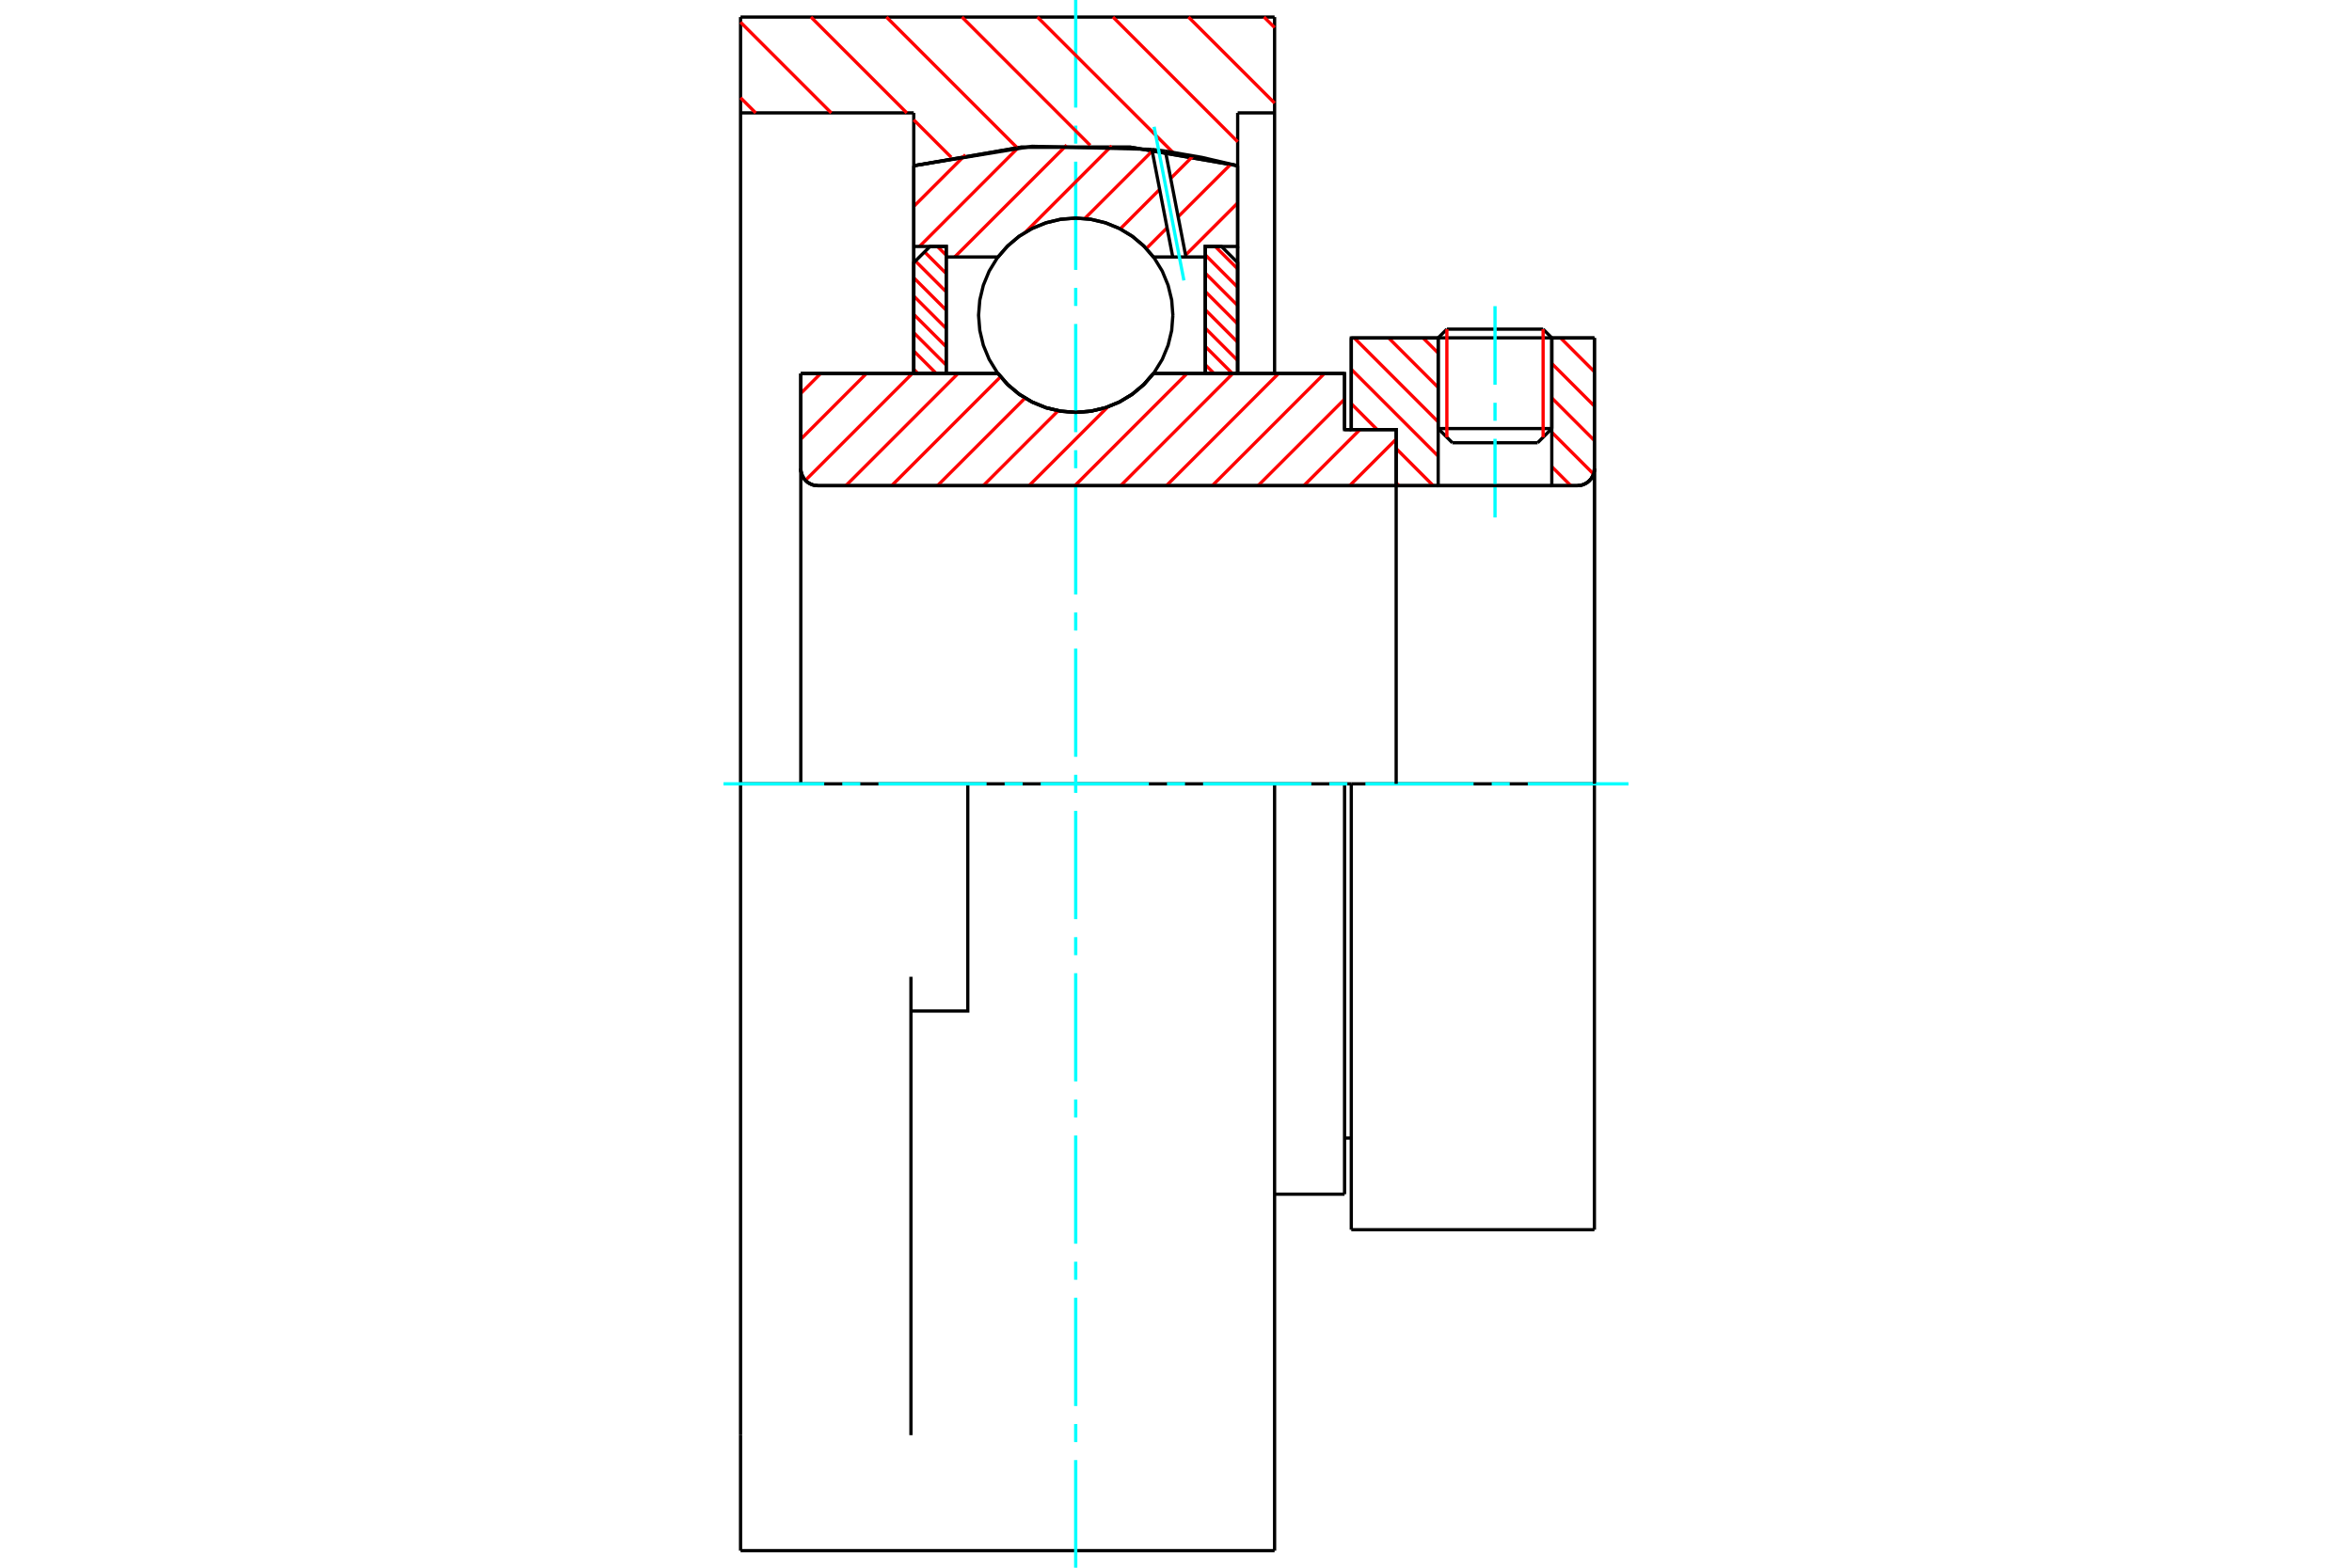 <?xml version="1.0" standalone="no"?>
<!DOCTYPE svg PUBLIC "-//W3C//DTD SVG 1.1//EN"
	"http://www.w3.org/Graphics/SVG/1.1/DTD/svg11.dtd">
<svg xmlns="http://www.w3.org/2000/svg" height="100%" width="100%" viewBox="0 0 36000 24000">
	<rect x="-1800" y="-1200" width="39600" height="26400" style="fill:#FFF"/>
	<g style="fill:none; fill-rule:evenodd" transform="matrix(1 0 0 1 0 0)">
		<g style="fill:none; stroke:#000; stroke-width:50; shape-rendering:geometricPrecision">
			<line x1="20683" y1="12000" x2="20580" y2="12000"/>
			<line x1="20580" y1="6577" x2="20683" y2="6577"/>
			<line x1="20580" y1="18282" x2="20580" y2="12000"/>
			<line x1="20580" y1="5718" x2="20580" y2="6577"/>
			<line x1="20580" y1="12000" x2="19509" y2="12000"/>
			<line x1="12257" y1="5718" x2="15276" y2="5718"/>
			<line x1="17655" y1="5718" x2="20580" y2="5718"/>
			<polyline points="15276,5718 15427,5891 15603,6038 15800,6156 16013,6243 16236,6295 16465,6313 16694,6295 16918,6243 17130,6156 17327,6038 17503,5891 17655,5718"/>
			<polyline points="12257,7174 12260,7215 12269,7255 12285,7292 12306,7327 12333,7358 12364,7385 12399,7406 12437,7422 12477,7432 12517,7435"/>
			<line x1="12257" y1="7174" x2="12257" y2="12000"/>
			<line x1="12257" y1="7174" x2="12257" y2="5718"/>
			<line x1="23752" y1="6561" x2="23752" y2="5174"/>
			<line x1="23535" y1="6778" x2="23752" y2="6561"/>
			<line x1="22013" y1="6561" x2="22230" y2="6778"/>
			<line x1="22013" y1="5174" x2="22013" y2="6561"/>
			<line x1="22013" y1="5174" x2="20683" y2="5174"/>
			<line x1="20683" y1="6577" x2="20683" y2="5174"/>
			<line x1="24143" y1="7435" x2="12517" y2="7435"/>
			<polyline points="24143,7435 24184,7432 24224,7422 24262,7406 24297,7385 24328,7358 24355,7327 24376,7292 24392,7255 24401,7215 24404,7174"/>
			<line x1="24404" y1="5174" x2="24404" y2="7174"/>
			<line x1="24404" y1="5174" x2="23752" y2="5174"/>
			<polyline points="24404,18826 24404,12000 20683,12000"/>
			<line x1="20683" y1="18826" x2="20683" y2="12000"/>
			<line x1="24404" y1="7174" x2="24404" y2="12000"/>
			<line x1="22013" y1="6561" x2="23752" y2="6561"/>
			<line x1="23752" y1="5172" x2="22013" y2="5172"/>
			<line x1="22146" y1="5039" x2="23619" y2="5039"/>
			<line x1="23535" y1="6778" x2="22230" y2="6778"/>
			<line x1="20580" y1="17423" x2="20683" y2="17423"/>
			<line x1="19509" y1="18282" x2="20580" y2="18282"/>
			<polyline points="12257,7174 12260,7215 12269,7255 12285,7292 12306,7327 12333,7358 12364,7385 12399,7406 12437,7422 12477,7432 12517,7435"/>
			<line x1="20683" y1="18826" x2="24404" y2="18826"/>
			<polyline points="24143,7435 24184,7432 24224,7422 24262,7406 24297,7385 24328,7358 24355,7327 24376,7292 24392,7255 24401,7215 24404,7174"/>
			<line x1="22013" y1="5172" x2="22013" y2="5174"/>
			<line x1="23752" y1="5174" x2="23752" y2="5172"/>
			<line x1="22146" y1="5039" x2="22013" y2="5172"/>
			<line x1="23752" y1="5172" x2="23619" y2="5039"/>
			<line x1="14813" y1="12000" x2="11335" y2="12000"/>
			<line x1="19509" y1="12000" x2="14813" y2="12000"/>
			<line x1="13986" y1="1728" x2="11335" y2="1728"/>
			<line x1="13986" y1="2537" x2="13986" y2="1728"/>
			<polyline points="18944,2537 17300,2253 15631,2253 13986,2537"/>
			<line x1="18944" y1="1728" x2="18944" y2="2537"/>
			<line x1="19509" y1="1728" x2="18944" y2="1728"/>
			<line x1="19509" y1="261" x2="19509" y2="1728"/>
			<line x1="11335" y1="261" x2="19509" y2="261"/>
			<line x1="11335" y1="1728" x2="11335" y2="261"/>
			<line x1="19509" y1="12000" x2="19509" y2="23739"/>
			<line x1="19509" y1="1728" x2="19509" y2="5718"/>
			<line x1="18944" y1="2537" x2="18944" y2="5718"/>
			<line x1="11335" y1="23739" x2="11335" y2="21971"/>
			<line x1="13986" y1="5718" x2="13986" y2="2537"/>
			<line x1="11335" y1="12000" x2="11335" y2="1728"/>
			<polyline points="11335,21971 11335,14954 11335,12000"/>
			<line x1="13943" y1="21971" x2="13943" y2="14954"/>
			<polyline points="13943,15478 14813,15478 14813,12000"/>
			<line x1="11335" y1="23739" x2="19509" y2="23739"/>
		</g>
		<g style="fill:none; stroke:#0FF; stroke-width:50; shape-rendering:geometricPrecision">
			<line x1="22883" y1="7922" x2="22883" y2="6718"/>
			<line x1="22883" y1="6442" x2="22883" y2="6166"/>
			<line x1="22883" y1="5890" x2="22883" y2="4687"/>
			<line x1="16465" y1="24000" x2="16465" y2="22353"/>
			<line x1="16465" y1="22077" x2="16465" y2="21801"/>
			<line x1="16465" y1="21525" x2="16465" y2="19868"/>
			<line x1="16465" y1="19592" x2="16465" y2="19316"/>
			<line x1="16465" y1="19040" x2="16465" y2="17384"/>
			<line x1="16465" y1="17108" x2="16465" y2="16832"/>
			<line x1="16465" y1="16555" x2="16465" y2="14899"/>
			<line x1="16465" y1="14623" x2="16465" y2="14347"/>
			<line x1="16465" y1="14071" x2="16465" y2="12414"/>
			<line x1="16465" y1="12138" x2="16465" y2="11862"/>
			<line x1="16465" y1="11586" x2="16465" y2="9929"/>
			<line x1="16465" y1="9653" x2="16465" y2="9377"/>
			<line x1="16465" y1="9101" x2="16465" y2="7445"/>
			<line x1="16465" y1="7168" x2="16465" y2="6892"/>
			<line x1="16465" y1="6616" x2="16465" y2="4960"/>
			<line x1="16465" y1="4684" x2="16465" y2="4408"/>
			<line x1="16465" y1="4132" x2="16465" y2="2475"/>
			<line x1="16465" y1="2199" x2="16465" y2="1923"/>
			<line x1="16465" y1="1647" x2="16465" y2="0"/>
			<line x1="11074" y1="12000" x2="12616" y2="12000"/>
			<line x1="12892" y1="12000" x2="13168" y2="12000"/>
			<line x1="13445" y1="12000" x2="15101" y2="12000"/>
			<line x1="15377" y1="12000" x2="15653" y2="12000"/>
			<line x1="15929" y1="12000" x2="17586" y2="12000"/>
			<line x1="17862" y1="12000" x2="18138" y2="12000"/>
			<line x1="18414" y1="12000" x2="20071" y2="12000"/>
			<line x1="20347" y1="12000" x2="20623" y2="12000"/>
			<line x1="20899" y1="12000" x2="22555" y2="12000"/>
			<line x1="22832" y1="12000" x2="23108" y2="12000"/>
			<line x1="23384" y1="12000" x2="24926" y2="12000"/>
		</g>
		<g style="fill:none; stroke:#F00; stroke-width:50; shape-rendering:geometricPrecision">
			<line x1="19347" y1="261" x2="19509" y2="422"/>
			<line x1="18191" y1="261" x2="19509" y2="1578"/>
			<line x1="17035" y1="261" x2="18944" y2="2170"/>
			<line x1="15879" y1="261" x2="17955" y2="2336"/>
			<line x1="14724" y1="261" x2="16686" y2="2224"/>
			<line x1="13568" y1="261" x2="15570" y2="2263"/>
			<line x1="12412" y1="261" x2="13879" y2="1728"/>
			<line x1="13986" y1="1835" x2="14559" y2="2408"/>
			<line x1="11335" y1="340" x2="12723" y2="1728"/>
			<line x1="11335" y1="1496" x2="11567" y2="1728"/>
		</g>
		<g style="fill:none; stroke:#000; stroke-width:50; shape-rendering:geometricPrecision">
			<polyline points="18944,2537 17300,2253 15631,2253 13986,2537"/>
		</g>
		<g style="fill:none; stroke:#F00; stroke-width:50; shape-rendering:geometricPrecision">
			<line x1="23619" y1="5039" x2="23619" y2="6694"/>
			<line x1="22146" y1="6694" x2="22146" y2="5039"/>
			<line x1="13987" y1="5655" x2="14050" y2="5718"/>
			<line x1="13987" y1="5374" x2="14331" y2="5718"/>
			<line x1="13987" y1="5094" x2="14483" y2="5590"/>
			<line x1="13987" y1="4814" x2="14483" y2="5309"/>
			<line x1="13987" y1="4533" x2="14483" y2="5029"/>
			<line x1="13987" y1="4253" x2="14483" y2="4749"/>
			<line x1="14011" y1="3996" x2="14483" y2="4468"/>
			<line x1="14151" y1="3856" x2="14483" y2="4188"/>
			<line x1="14348" y1="3773" x2="14483" y2="3907"/>
		</g>
		<g style="fill:none; stroke:#000; stroke-width:50; shape-rendering:geometricPrecision">
			<polyline points="14483,5718 14483,3773 14235,3773 13987,4020 13987,5718 14483,5718"/>
		</g>
		<g style="fill:none; stroke:#F00; stroke-width:50; shape-rendering:geometricPrecision">
			<line x1="18600" y1="3773" x2="18943" y2="4116"/>
			<line x1="18448" y1="3901" x2="18943" y2="4397"/>
			<line x1="18448" y1="4182" x2="18943" y2="4677"/>
			<line x1="18448" y1="4462" x2="18943" y2="4958"/>
			<line x1="18448" y1="4742" x2="18943" y2="5238"/>
			<line x1="18448" y1="5023" x2="18943" y2="5518"/>
			<line x1="18448" y1="5303" x2="18863" y2="5718"/>
			<line x1="18448" y1="5583" x2="18583" y2="5718"/>
		</g>
		<g style="fill:none; stroke:#000; stroke-width:50; shape-rendering:geometricPrecision">
			<polyline points="18448,5718 18448,3773 18696,3773 18943,4020 18943,5718 18448,5718"/>
			<polyline points="17952,4826 17934,4593 17879,4367 17790,4151 17668,3952 17517,3775 17339,3623 17140,3501 16925,3412 16698,3357 16465,3339 16233,3357 16006,3412 15790,3501 15591,3623 15414,3775 15262,3952 15140,4151 15051,4367 14997,4593 14978,4826 14997,5059 15051,5286 15140,5501 15262,5700 15414,5878 15591,6029 15790,6151 16006,6240 16233,6295 16465,6313 16698,6295 16925,6240 17140,6151 17339,6029 17517,5878 17668,5700 17790,5501 17879,5286 17934,5059 17952,4826"/>
		</g>
		<g style="fill:none; stroke:#F00; stroke-width:50; shape-rendering:geometricPrecision">
			<line x1="23887" y1="5174" x2="24404" y2="5691"/>
			<line x1="23752" y1="5565" x2="24404" y2="6217"/>
			<line x1="23752" y1="6092" x2="24404" y2="6744"/>
			<line x1="23752" y1="6618" x2="24391" y2="7257"/>
			<line x1="21782" y1="5174" x2="22013" y2="5405"/>
			<line x1="23752" y1="7144" x2="24043" y2="7435"/>
			<line x1="21255" y1="5174" x2="22013" y2="5932"/>
			<line x1="20729" y1="5174" x2="22013" y2="6458"/>
			<line x1="20683" y1="5654" x2="22013" y2="6984"/>
			<line x1="20683" y1="6180" x2="21079" y2="6577"/>
			<line x1="21370" y1="6867" x2="21937" y2="7435"/>
			<line x1="21370" y1="7393" x2="21411" y2="7435"/>
		</g>
		<g style="fill:none; stroke:#000; stroke-width:50; shape-rendering:geometricPrecision">
			<line x1="24404" y1="12000" x2="24404" y2="5174"/>
			<polyline points="24143,7435 24184,7432 24224,7422 24262,7406 24297,7385 24328,7358 24355,7327 24376,7292 24392,7255 24401,7215 24404,7174"/>
			<polyline points="24143,7435 23752,7435 23752,5174"/>
			<polyline points="23752,7435 22013,7435 22013,5174"/>
			<polyline points="22013,7435 21370,7435 21370,12000"/>
			<polyline points="21370,7435 21370,6577 20683,6577 20683,5174 22013,5174"/>
			<line x1="23752" y1="5174" x2="24404" y2="5174"/>
		</g>
		<g style="fill:none; stroke:#F00; stroke-width:50; shape-rendering:geometricPrecision">
			<line x1="18943" y1="3109" x2="18147" y2="3905"/>
			<line x1="18839" y1="2513" x2="18033" y2="3318"/>
			<line x1="17864" y1="3487" x2="17546" y2="3805"/>
			<line x1="18264" y1="2386" x2="17919" y2="2731"/>
			<line x1="17750" y1="2900" x2="17146" y2="3505"/>
			<line x1="17636" y1="2313" x2="16603" y2="3346"/>
			<line x1="17015" y1="2233" x2="15691" y2="3558"/>
			<line x1="16327" y1="2221" x2="14613" y2="3934"/>
			<line x1="15585" y1="2261" x2="14074" y2="3773"/>
			<line x1="14777" y1="2369" x2="13987" y2="3159"/>
		</g>
		<g style="fill:none; stroke:#000; stroke-width:50; shape-rendering:geometricPrecision">
			<polyline points="13987,5718 13987,3773 13987,2537"/>
			<polyline points="17631,2287 15797,2240 13987,2537"/>
			<polyline points="17838,2314 17735,2300 17631,2287"/>
			<polyline points="18943,2537 18394,2409 17838,2314"/>
			<polyline points="18943,2537 18943,3773 18448,3773 18448,3934 18448,5718"/>
			<polyline points="18448,3934 18152,3934 17950,3934 17655,3934 17503,3761 17327,3614 17130,3496 16918,3410 16694,3357 16465,3339 16236,3357 16013,3410 15800,3496 15603,3614 15427,3761 15276,3934 14483,3934 14483,5718"/>
			<polyline points="14483,3934 14483,3773 13987,3773"/>
			<line x1="18943" y1="3773" x2="18943" y2="5718"/>
		</g>
		<g style="fill:none; stroke:#0FF; stroke-width:50; shape-rendering:geometricPrecision">
			<line x1="18121" y1="4293" x2="17665" y2="1941"/>
		</g>
		<g style="fill:none; stroke:#000; stroke-width:50; shape-rendering:geometricPrecision">
			<line x1="17950" y1="3934" x2="17631" y2="2287"/>
			<line x1="18152" y1="3934" x2="17838" y2="2314"/>
		</g>
		<g style="fill:none; stroke:#F00; stroke-width:50; shape-rendering:geometricPrecision">
			<line x1="21370" y1="7424" x2="21359" y2="7435"/>
			<line x1="21370" y1="6723" x2="20658" y2="7435"/>
			<line x1="20815" y1="6577" x2="19957" y2="7435"/>
			<line x1="20580" y1="6111" x2="19256" y2="7435"/>
			<line x1="20271" y1="5718" x2="18555" y2="7435"/>
			<line x1="19570" y1="5718" x2="17854" y2="7435"/>
			<line x1="18869" y1="5718" x2="17153" y2="7435"/>
			<line x1="18168" y1="5718" x2="16452" y2="7435"/>
			<line x1="16957" y1="6229" x2="15751" y2="7435"/>
			<line x1="16197" y1="6288" x2="15050" y2="7435"/>
			<line x1="15689" y1="6095" x2="14349" y2="7435"/>
			<line x1="15315" y1="5768" x2="13648" y2="7435"/>
			<line x1="14664" y1="5718" x2="12947" y2="7435"/>
			<line x1="13963" y1="5718" x2="12328" y2="7353"/>
			<line x1="13262" y1="5718" x2="12257" y2="6724"/>
			<line x1="12561" y1="5718" x2="12257" y2="6023"/>
		</g>
		<g style="fill:none; stroke:#000; stroke-width:50; shape-rendering:geometricPrecision">
			<polyline points="12257,5718 12257,7174 12260,7215 12269,7255 12285,7292 12306,7327 12333,7358 12364,7385 12399,7406 12437,7422 12477,7432 12517,7435 21370,7435 21370,6577 20580,6577 20580,5718 17655,5718"/>
			<polyline points="15276,5718 15427,5891 15603,6038 15800,6156 16013,6243 16236,6295 16465,6313 16694,6295 16918,6243 17130,6156 17327,6038 17503,5891 17655,5718"/>
			<polyline points="15276,5718 12752,5718 12257,5718"/>
		</g>
	</g>
</svg>
